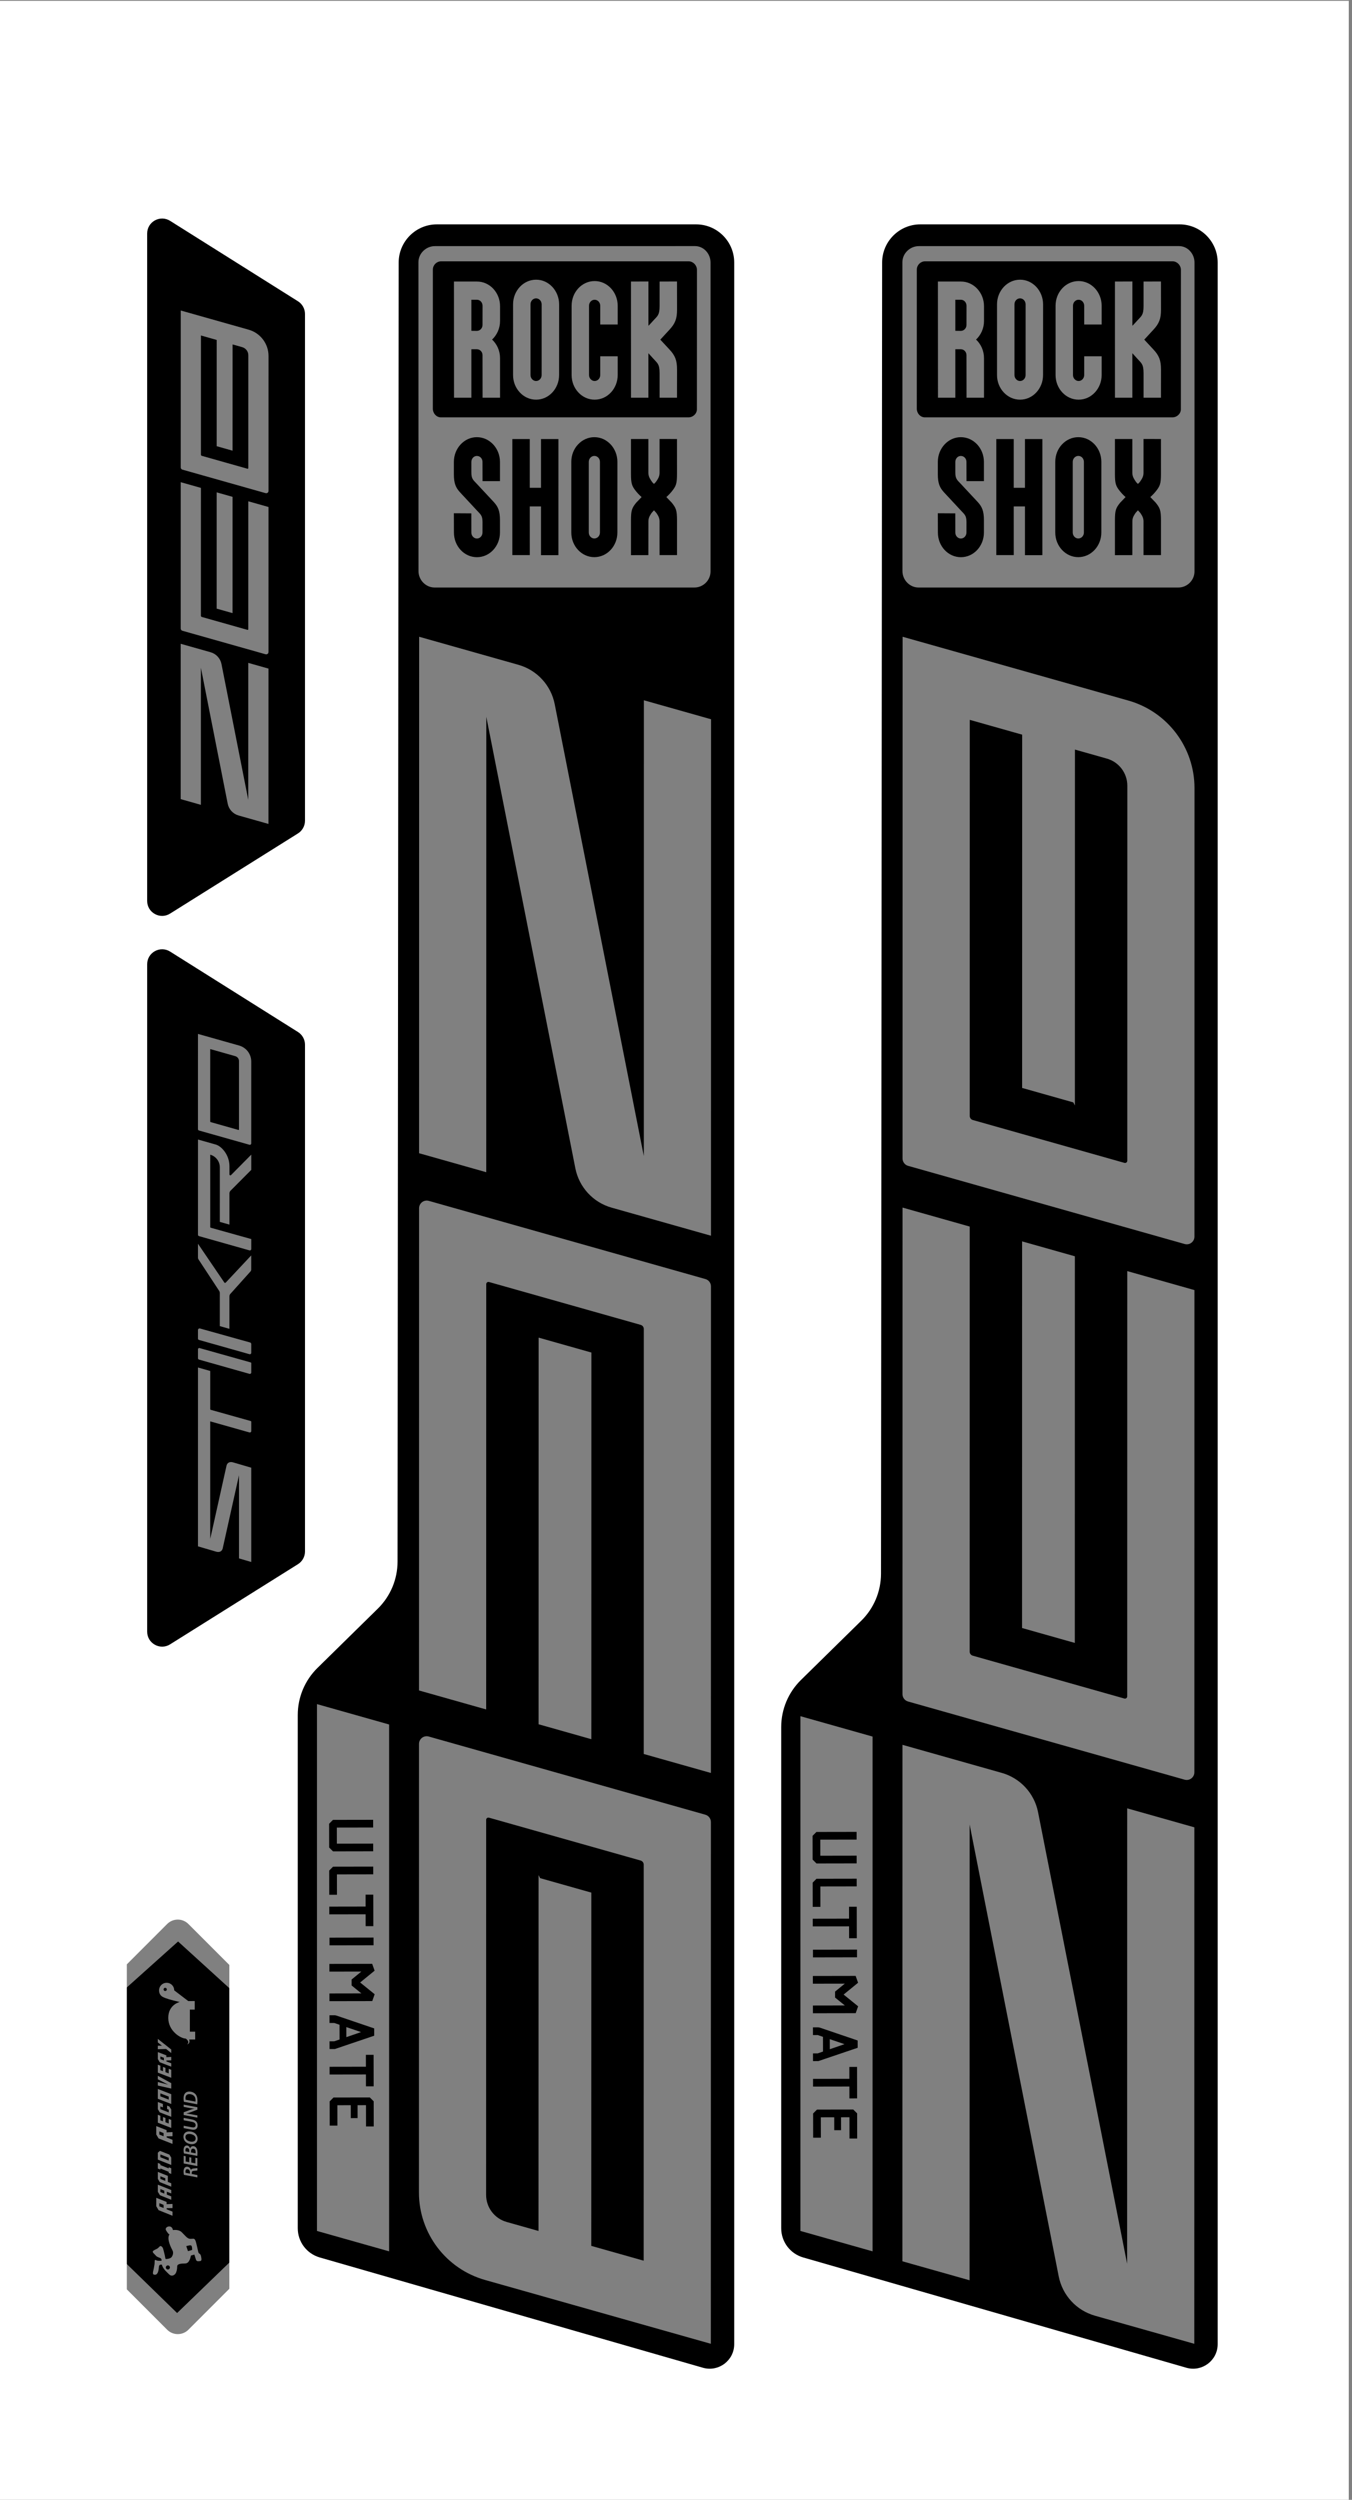 <svg xml:space="preserve" style="enable-background:new 0 0 448.338 828.466;" viewBox="0 0 448.338 828.466" height="828.466px" width="448.338px" y="0px" x="0px" xmlns:xlink="http://www.w3.org/1999/xlink" xmlns="http://www.w3.org/2000/svg" version="1.1">
<rect x="0" y="0" width="448.338" height="828.466" fill="#808080" stroke="none"/>
<style type="text/css">
	.st0{fill:#FFFFFF;}
</style>
<g id="Background">
</g>
<g id="Layer_8">
</g>
<g id="Layer_7">
</g>
<g id="Layer_6">
</g>
<g id="Layer_5">
</g>
<g id="Layer_4">
</g>
<g id="Layer_3">
</g>
<g id="Layer_2">
</g>
<g id="Layer_1">
</g>
<g id="OVERLAY">
	<g>
		<g>
			<path d="M111.456,667.948l-0.417-0.068l-1.776,0.005l0.008,2.555l1.565-0.006l1.753,0.596l0.009,4.88l-1.751,0.602
				l-1.565,0.003l0.005,2.555l1.777-0.004l13.027-4.41l-0.005-2.417L111.456,667.948z M114.85,675.135
				l-0.006-3.338l4.884,1.659L114.85,675.135z"></path>
			<path d="M146.224,138.32h82.082c1.517,0,2.826-1.235,2.793-2.732l0.017-46.111
				c0.016-1.525-1.215-2.849-2.738-2.873h-82.08c-1.515,0-2.758,1.228-2.758,2.763l-0.006,46.074
				C143.518,136.963,144.71,138.32,146.224,138.32z M215.027,93.284v14.685c0,0,0.732-0.713,1.669-1.779
				c1.269-1.438,2.043-1.666,2.036-4.752v-8.129l5.769-0.024c0,0,0.015,6.139,0.015,9.298
				c0.009,3.134-0.663,4.674-2.508,6.679c-1.417,1.519-3.04,3.298-3.04,3.298l3.04,3.269
				c1.867,2.007,2.508,3.547,2.508,6.693c0.009,3.146-0.015,9.276-0.015,9.276h-5.769v-8.141
				c0-3.077-0.767-3.295-2.036-4.751l-1.683-1.846v14.737h-5.771l-0.006-38.489L215.027,93.284z M189.552,101.482
				v-0.153c0-4.539,3.421-8.183,7.64-8.183c4.225,0,7.635,3.662,7.643,8.174v6.224h-5.785v-6.215
				c-0.009-1.087-0.833-1.989-1.858-1.989c-1.031,0-1.864,0.883-1.864,1.996v22.948
				c0,1.085,0.854,1.989,1.864,1.989c1.025,0,1.858-0.905,1.858-2.011v-6.19h5.785v6.211
				c0,4.505-3.418,8.18-7.643,8.173c-4.218,0.007-7.64-3.661-7.64-8.173V101.482z M170.136,100.876
				c0-4.518,3.417-8.173,7.635-8.186c4.206-0.009,7.63,3.666,7.643,8.186l-0.012,23.406
				c0,4.512-3.424,8.18-7.63,8.173c-4.203,0.006-7.644-3.662-7.635-8.173V100.876z M158.158,93.308
				c4.228-0.023,7.661,3.65,7.664,8.163v4.898c0,2.46-1.028,4.656-2.64,6.173
				c1.612,1.481,2.64,3.703,2.637,6.165l0.003,13.089h-5.791l-0.018-14.058c0.012-1.093-0.821-1.99-1.839-1.99
				h-1.861v16.047h-5.753l-0.024-38.489H158.158z"></path>
			<path d="M160.012,107.654l0.012-6.34c-0.012-1.072-0.833-1.974-1.851-1.974h-1.861v10.298l1.846,0.019
				C159.191,109.644,160.024,108.757,160.012,107.654z"></path>
			<polygon points="123.417,650.836 109.233,650.864 109.238,653.417 119.829,653.397 116.601,656.031 116.604,658.013 
				119.841,660.635 109.251,660.657 109.256,663.211 123.44,663.183 124.242,660.913 119.432,657.017 124.227,653.102"></polygon>
			<polygon points="122.637,695.121 110.595,695.144 109.319,696.424 109.335,704.456 111.889,704.451 111.875,697.696 
				116.323,697.687 116.33,701.973 118.584,701.968 118.577,697.683 121.365,697.678 121.378,704.731 123.932,704.725 
				123.916,696.396"></polygon>
			<polygon points="121.353,691.432 123.907,691.427 123.886,680.991 121.332,680.996 121.34,684.938 109.296,684.961 
				109.302,687.514 121.345,687.491"></polygon>
			<path d="M212.435,616.604l-50.283-14.207c-0.469-0.132-0.935,0.22-0.935,0.707l-0.017,124.297
				c-0.001,4.176,2.774,7.843,6.793,8.979l10.58,2.988l0.016-117.945l0.529,1.017l16.971,4.794l-0.016,117.078
				l17.373,4.908l0.017-131.255C213.464,617.331,213.044,616.776,212.435,616.604z"></path>
			<path d="M197.093,144.884c-4.218,0-7.644,3.674-7.644,8.165v23.427c0,4.506,3.426,8.173,7.644,8.173
				c4.225-0.012,7.643-3.667,7.636-8.173l0.007-23.4C204.736,148.559,201.318,144.884,197.093,144.884z
				 M198.95,176.477c0,1.091-0.83,1.986-1.867,1.986c-1.01,0-1.827-0.895-1.839-1.986v-23.4
				c0-1.097,0.83-1.974,1.849-1.989c1.028,0,1.852,0.877,1.858,1.989V176.477z"></path>
			<polygon points="110.436,613.568 123.756,613.541 123.751,610.988 111.708,611.011 111.698,605.682 123.741,605.659 
				123.736,603.106 110.417,603.131 109.141,604.41 109.157,612.293"></polygon>
			<path d="M230.325,69.854h-85.941c-9.456,0-17.156,7.692-17.166,17.148l-0.373,430.539
				c-0.004,4.622-1.897,9.13-5.195,12.368l-20.008,19.648c-5.014,4.924-7.889,11.777-7.889,18.804v170.107
				c0,6.459,4.335,12.217,10.542,14.002l127.061,36.551c1.147,0.331,2.329,0.498,3.51,0.498
				c6.962,0,12.625-5.673,12.625-12.646V87.02C247.491,77.555,239.79,69.854,230.325,69.854z M129.036,746.123
				l-23.923-6.758v-174.606l23.925,6.758L129.036,746.123z M138.756,86.893c0-2.939,2.565-5.344,5.484-5.326
				l86.206-0.012c2.924-0.006,5.186,2.528,5.177,5.461v102.365c0,2.924-2.405,5.328-5.345,5.328h-86.167
				c-2.951,0-5.355-2.53-5.334-5.46L138.756,86.893z M235.72,776.762l-74.85-21.143
				c-12.983-3.667-21.948-15.516-21.946-29.008l0.019-148.659c0-1.687,1.612-2.907,3.236-2.448L233.89,601.411
				c1.096,0.31,1.853,1.31,1.853,2.449L235.72,776.762z M178.595,571.442l0.017-128.14l17.5,4.944
				l-0.017,128.14L178.595,571.442z M235.745,587.585l-22.276-6.293l0.019-140.852c0-0.633-0.42-1.188-1.029-1.36
				l-50.283-14.205c-0.469-0.133-0.935,0.22-0.935,0.707l-0.018,140.952l-22.276-6.292l0.021-159.812
				c0-1.687,1.613-2.906,3.236-2.448l91.711,25.907c1.096,0.31,1.853,1.31,1.853,2.449L235.745,587.585z
				 M235.768,409.537l-32.944-9.305c-6.144-1.735-10.794-6.774-12.03-13.039l-29.529-149.634l-0.02,150.927
				l-22.276-6.293l0.022-171.166l32.929,9.302c6.144,1.736,10.794,6.775,12.03,13.04l29.545,149.764l0.02-151.055
				l22.276,6.292L235.768,409.537z"></path>
			<path d="M177.771,126.272c1.031,0,1.851-0.905,1.845-1.99l0.006-23.406c-0.006-1.1-0.82-1.99-1.851-2.001
				c-1.028,0-1.861,0.904-1.848,2.001v23.406C175.922,125.367,176.743,126.272,177.771,126.272z"></path>
			<path d="M158.127,144.884c-4.188,0-7.618,3.68-7.618,8.21v4.069c0,3.039,0.632,4.446,2.028,5.982l5.807,6.239
				c1.115,1.185,1.66,1.546,1.669,3.665c0,1.683-0.009,3.433-0.009,3.433c0,1.085-0.824,1.99-1.845,1.996
				c-1.028,0-1.852-0.89-1.852-1.996l-0.009-6.346l-5.788-0.039l0.02,6.385c0,4.533,3.41,8.18,7.629,8.18
				c4.222,0,7.635-3.662,7.635-8.186v-4.077c0-3.042-0.63-4.457-2.014-5.981l-5.806-6.223
				c-1.129-1.199-1.666-1.555-1.666-3.686v-3.427c0.006-1.103,0.824-1.983,1.833-1.98
				c1.04-0.003,1.873,0.878,1.864,1.98l0.015,6.37h5.774v-6.375C165.786,148.565,162.367,144.884,158.127,144.884z"></path>
			<polygon points="179.404,161.661 175.676,161.661 175.676,145.51 169.899,145.51 169.899,183.967 175.685,183.967 
				175.676,167.838 179.404,167.838 179.404,183.984 185.173,183.98 185.176,145.51 179.404,145.51"></polygon>
			<rect height="2.554" width="14.597" transform="matrix(1 -0.002 0.002 1 -1.232 0.224)" y="642.156" x="109.218"></rect>
			<polygon points="121.237,631.858 109.195,631.881 109.201,634.435 121.242,634.411 121.249,638.353 123.803,638.348 
				123.784,627.911 121.229,627.916"></polygon>
			<path d="M222.745,162.894c1.442-1.795,1.757-2.503,1.757-5.92c-0.009-4.854-0.009-11.477-0.009-11.477
				l-5.775-0.006v11.277c0,1.352-0.825,2.37-1.125,2.816c-0.281,0.42-0.733,0.786-0.733,0.786
				s-0.439-0.365-0.726-0.786c-0.282-0.446-1.123-1.465-1.123-2.816v-11.271h-5.774v11.477
				c0,3.417,0.309,4.125,1.744,5.92c0.778,0.974,1.786,1.841,1.786,1.841l-1.789,1.855
				c-1.433,1.792-1.741,2.501-1.741,5.926v11.468l5.774-0.017c0,0,0.001-9.923,0.017-11.266
				c-0.015-1.346,0.824-2.346,1.106-2.783l0.726-0.794h0.005l0.729,0.794c0.299,0.437,1.106,1.44,1.125,2.783
				c-0.019,1.342,0,11.266,0,11.266h5.785v-11.451c-0.009-3.426-0.308-4.134-1.757-5.936l-1.773-1.845
				C220.972,164.735,221.964,163.868,222.745,162.894z"></path>
			<polygon points="109.171,619.922 109.187,627.954 111.741,627.949 111.729,621.193 123.771,621.171 123.766,618.616 
				110.448,618.642"></polygon>
			<path d="M367.04,251.41l-10.58-2.989l-0.015,117.945l-0.529-1.017l-16.971-4.794l0.015-117.078l-17.373-4.908
				l-0.017,131.255c0,0.633,0.42,1.188,1.029,1.361l50.283,14.207c0.469,0.132,0.935-0.22,0.935-0.707
				l0.016-124.297C373.833,256.213,371.058,252.545,367.04,251.41z"></path>
			<path d="M388.864,86.603h-82.08c-1.515,0-2.758,1.228-2.758,2.763l-0.006,46.074
				c-0.015,1.522,1.177,2.88,2.691,2.88h82.082c1.517,0,2.826-1.235,2.793-2.732l0.017-46.111
				C391.618,87.952,390.387,86.628,388.864,86.603z M326.308,106.369c0,2.46-1.028,4.656-2.64,6.173
				c1.612,1.481,2.64,3.703,2.637,6.165l0.003,13.089h-5.791l-0.019-14.058c0.013-1.093-0.821-1.99-1.839-1.99
				h-1.861v16.047h-5.753l-0.025-38.489h7.623c4.228-0.023,7.661,3.65,7.664,8.163V106.369z M345.887,124.283
				c0,4.512-3.424,8.18-7.63,8.173c-4.203,0.006-7.644-3.662-7.635-8.173v-23.406
				c0-4.518,3.417-8.173,7.635-8.186c4.206-0.009,7.63,3.666,7.643,8.186L345.887,124.283z M365.32,107.544h-5.785
				v-6.215c-0.009-1.087-0.833-1.989-1.858-1.989c-1.031,0-1.864,0.883-1.864,1.996v22.948
				c0,1.085,0.854,1.989,1.864,1.989c1.024,0,1.858-0.905,1.858-2.011v-6.19h5.785v6.211
				c0,4.505-3.418,8.18-7.643,8.173c-4.219,0.007-7.64-3.661-7.64-8.173v-22.801v-0.153
				c0-4.539,3.421-8.183,7.64-8.183c4.225,0,7.635,3.662,7.643,8.174V107.544z M384.987,131.797h-5.769v-8.141
				c0-3.077-0.767-3.295-2.036-4.751l-1.683-1.846v14.737h-5.771l-0.007-38.489l5.791-0.024v14.685
				c0,0,0.732-0.713,1.669-1.779c1.269-1.438,2.043-1.666,2.036-4.752v-8.129l5.769-0.024
				c0,0,0.015,6.139,0.015,9.298c0.009,3.134-0.662,4.674-2.508,6.679c-1.417,1.519-3.041,3.298-3.041,3.298
				l3.041,3.269c1.867,2.007,2.508,3.547,2.508,6.693C385.012,125.667,384.987,131.797,384.987,131.797z"></path>
			<polygon points="281.672,695.435 284.226,695.43 284.205,684.994 281.651,684.999 281.659,688.941 269.615,688.964 
				269.621,691.517 281.664,691.494"></polygon>
			<polygon points="282.956,699.124 270.914,699.147 269.639,700.427 269.654,708.459 272.208,708.454 272.194,701.699 
				276.642,701.69 276.649,705.976 278.903,705.971 278.896,701.686 281.684,701.681 281.697,708.734 
				284.251,708.728 284.235,700.399"></polygon>
			<path d="M338.257,98.876c-1.028,0-1.861,0.904-1.849,2.001v23.406c0,1.085,0.821,1.99,1.849,1.99
				c1.031,0,1.851-0.905,1.845-1.99l0.006-23.406C340.102,99.776,339.287,98.887,338.257,98.876z"></path>
			<path d="M318.613,144.884c-4.188,0-7.618,3.68-7.618,8.21v4.069c0,3.039,0.632,4.446,2.028,5.982l5.806,6.239
				c1.115,1.185,1.66,1.546,1.669,3.665c0,1.683-0.009,3.433-0.009,3.433c0,1.085-0.824,1.99-1.845,1.996
				c-1.028,0-1.852-0.89-1.852-1.996l-0.009-6.346l-5.788-0.039l0.02,6.385c0,4.533,3.41,8.18,7.629,8.18
				c4.222,0,7.635-3.662,7.635-8.186v-4.077c0-3.042-0.63-4.457-2.014-5.981l-5.806-6.223
				c-1.129-1.199-1.666-1.555-1.666-3.686v-3.427c0.006-1.103,0.824-1.983,1.833-1.98
				c1.04-0.003,1.873,0.878,1.863,1.98l0.016,6.37h5.774v-6.375
				C326.272,148.565,322.853,144.884,318.613,144.884z"></path>
			<path d="M383.231,162.894c1.442-1.795,1.757-2.503,1.757-5.92c-0.009-4.854-0.009-11.477-0.009-11.477
				l-5.776-0.006v11.277c0,1.352-0.825,2.37-1.125,2.816c-0.281,0.42-0.733,0.786-0.733,0.786
				s-0.439-0.365-0.726-0.786c-0.282-0.446-1.123-1.465-1.123-2.816v-11.271h-5.774v11.477
				c0,3.417,0.308,4.125,1.744,5.92c0.778,0.974,1.786,1.841,1.786,1.841l-1.789,1.855
				c-1.433,1.792-1.741,2.501-1.741,5.926v11.468l5.774-0.017c0,0,0.002-9.923,0.017-11.266
				c-0.015-1.346,0.824-2.346,1.106-2.783l0.726-0.794h0.005l0.729,0.794c0.299,0.437,1.106,1.44,1.125,2.783
				c-0.019,1.342,0,11.266,0,11.266h5.785v-11.451c-0.009-3.426-0.309-4.134-1.757-5.936l-1.773-1.845
				C381.458,164.735,382.45,163.868,383.231,162.894z"></path>
			<path d="M357.579,144.884c-4.219,0-7.644,3.674-7.644,8.165v23.427c0,4.506,3.425,8.173,7.644,8.173
				c4.225-0.012,7.643-3.667,7.636-8.173l0.006-23.4C365.221,148.559,361.804,144.884,357.579,144.884z
				 M359.436,176.477c0,1.091-0.83,1.986-1.867,1.986c-1.01,0-1.827-0.895-1.839-1.986v-23.4
				c0-1.097,0.83-1.974,1.848-1.989c1.028,0,1.852,0.877,1.858,1.989V176.477z"></path>
			<polygon points="339.89,161.661 336.162,161.661 336.162,145.51 330.385,145.51 330.385,183.967 336.171,183.967 
				336.162,167.838 339.89,167.838 339.89,183.984 345.659,183.98 345.662,145.51 339.89,145.51"></polygon>
			<polygon points="283.736,654.839 269.552,654.867 269.557,657.42 280.148,657.4 276.92,660.034 276.923,662.016 
				280.16,664.638 269.57,664.66 269.575,667.214 283.759,667.186 284.561,664.916 279.751,661.02 
				284.546,657.105"></polygon>
			<polygon points="269.49,623.925 269.506,631.957 272.06,631.952 272.048,625.196 284.09,625.174 284.085,622.619 
				270.767,622.645"></polygon>
			<polygon points="270.755,617.571 284.075,617.544 284.07,614.991 272.027,615.014 272.017,609.685 284.06,609.662 
				284.055,607.109 270.736,607.134 269.46,608.413 269.476,616.296"></polygon>
			<path d="M271.775,671.951l-0.417-0.068l-1.776,0.005l0.008,2.555l1.565-0.006l1.753,0.596l0.009,4.88l-1.751,0.602
				l-1.565,0.003l0.005,2.555l1.777-0.004l13.027-4.41l-0.005-2.417L271.775,671.951z M275.169,679.138
				l-0.006-3.338l4.884,1.659L275.169,679.138z"></path>
			<polygon points="281.556,635.861 269.514,635.884 269.52,638.438 281.561,638.414 281.568,642.356 284.122,642.351 
				284.103,631.914 281.548,631.919"></polygon>
			<path d="M318.659,99.34h-1.861v10.298l1.845,0.019c1.034-0.013,1.867-0.899,1.855-2.002l0.013-6.34
				C320.498,100.242,319.677,99.34,318.659,99.34z"></path>
			<rect height="2.554" width="14.597" transform="matrix(1 -0.002 0.002 1 -1.239 0.531)" y="646.159" x="269.537"></rect>
			<path d="M390.643,69.854H304.702c-9.456,0-17.156,7.692-17.166,17.148l-0.373,434.542
				c-0.004,4.623-1.897,9.131-5.195,12.368l-20.009,19.648c-5.013,4.923-7.888,11.776-7.888,18.804v166.105
				c0,6.458,4.335,12.216,10.541,14.002l127.062,36.551c1.147,0.331,2.329,0.498,3.51,0.498
				c6.962,0,12.625-5.673,12.625-12.646V87.02C407.809,77.555,400.109,69.854,390.643,69.854z M289.355,746.122
				l-23.923-6.758V568.762l23.925,6.758L289.355,746.122z M396.041,776.762l-32.929-9.302
				c-6.145-1.736-10.794-6.775-12.03-13.04l-29.545-149.764l-0.02,151.055l-22.276-6.292l0.023-171.166
				l32.944,9.305c6.144,1.736,10.794,6.775,12.03,13.039l29.529,149.634l0.02-150.927l22.276,6.293L396.041,776.762
				z M396.066,587.359c0,1.687-1.612,2.907-3.236,2.448L301.12,563.9c-1.096-0.31-1.853-1.31-1.853-2.449
				l0.021-161.247l22.276,6.293l-0.019,140.852c0,0.633,0.42,1.188,1.029,1.361l50.283,14.205
				c0.469,0.132,0.935-0.22,0.935-0.707l0.018-140.952l22.276,6.292L396.066,587.359z M338.921,539.544l0.017-128.14
				l17.5,4.943l-0.017,128.14L338.921,539.544z M396.09,409.838c-0,1.687-1.612,2.907-3.236,2.448
				l-91.711-25.907c-1.096-0.31-1.853-1.31-1.853-2.449l0.022-172.903l74.85,21.143
				c12.983,3.667,21.948,15.516,21.946,29.008L396.09,409.838z M396.109,189.381c0,2.924-2.405,5.328-5.345,5.328
				h-86.167c-2.951,0-5.355-2.53-5.334-5.46l-0.021-102.356c0-2.939,2.565-5.344,5.484-5.326l86.205-0.012
				c2.924-0.006,5.186,2.528,5.177,5.461V189.381z"></path>
			<path d="M54.781,658.775c-0.297,0-0.537,0.24-0.537,0.537s0.24,0.537,0.537,0.537
				c0.296,0,0.537-0.24,0.537-0.537S55.078,658.775,54.781,658.775z"></path>
			<polygon points="55.943,694.841 53.183,693.768 53.183,694.76 55.943,695.833"></polygon>
			<path d="M63.586,744.469c-0.17-0.454-0.51-0.397-1.248-0.227c-0.737,0.17-0.567,0.17-0.567,0.17
				l0.567,1.645l1.361-0.397C63.699,745.66,63.756,744.923,63.586,744.469z"></path>
			<polygon points="54.343,681.981 53.183,681.536 53.183,682.404 54.343,682.85"></polygon>
			<path d="M55.668,750.777c-0.375,0-0.679,0.304-0.679,0.679c0,0.375,0.304,0.679,0.679,0.679
				c0.375,0,0.679-0.304,0.679-0.679C56.348,751.081,56.044,750.777,55.668,750.777z"></path>
			<path d="M62.03,711.848c-0.371,0-0.534,0.29-0.534,0.723c0,0.182,0.014,0.338,0.034,0.418l1.243,0.237v-0.364
				C62.773,712.273,62.496,711.848,62.03,711.848z"></path>
			<path d="M62.111,718.895c-0.419,0-0.607,0.33-0.607,0.776c0,0.196,0.014,0.324,0.04,0.419l1.438,0.277v-0.446
				C62.982,719.307,62.604,718.895,62.111,718.895z"></path>
			<polygon points="53.183,722.123 54.805,722.77 54.805,721.9 53.183,721.254"></polygon>
			<polygon points="53.183,714.933 55.943,716.027 55.943,715.101 53.183,714.009"></polygon>
			<polygon points="54.248,730.718 52.843,730.154 52.843,731.205 54.248,731.77"></polygon>
			<path d="M62.746,707.213c-0.601,0-1.249,0.209-1.249,1.047c0,0.351,0.149,0.655,0.392,0.898
				c0.398,0.399,1.141,0.628,1.729,0.628c0.688,0,1.256-0.31,1.256-1.074c0-0.331-0.142-0.648-0.385-0.884
				C64.097,707.436,63.319,707.213,62.746,707.213z"></path>
			<polygon points="53.183,726.457 54.478,726.976 54.478,726.014 53.183,725.496"></polygon>
			<polygon points="54.248,706.927 52.843,706.375 52.843,707.426 54.248,707.979"></polygon>
			<path d="M62.773,694.018c-0.756,0-1.263,0.399-1.263,1.351c0,0.182,0.014,0.378,0.041,0.506l3.268,0.622
				c0.021-0.155,0.027-0.324,0.027-0.5c0-0.614-0.196-1.107-0.56-1.438
				C63.907,694.2,63.367,694.018,62.773,694.018z"></path>
			<path d="M64.022,712.084c-0.487,0-0.669,0.412-0.669,0.891v0.372l1.492,0.283c0.014-0.128,0.02-0.27,0.02-0.419
				C64.866,712.624,64.629,712.084,64.022,712.084z"></path>
			<path d="M66.939,151.074l15.124,4.273c0.02,0.006,0.041,0.008,0.06,0.008c0.118,0,0.221-0.096,0.221-0.221
				l0.005-37.386c0-1.256-0.835-2.359-2.043-2.7l-3.182-0.899l-0.007,35.214l-5.262-1.486l0.005-35.215
				l-5.226-1.476l-0.005,39.48C66.629,150.856,66.755,151.023,66.939,151.074z"></path>
			<path d="M48.694,306.855c3.011,1.666,6.693,1.566,9.61-0.261l42.408-26.569c2.78-1.742,4.44-4.741,4.44-8.023
				V104.053c0-3.274-1.655-6.271-4.428-8.014L58.316,69.38c-2.916-1.833-6.601-1.938-9.616-0.272
				s-4.888,4.841-4.888,8.286v221.178C43.812,302.014,45.682,305.188,48.694,306.855z M59.935,102.901l22.513,6.359
				c3.905,1.103,6.602,4.667,6.601,8.725L89.044,162.7c-0,0.434-0.355,0.766-0.764,0.766
				c-0.069,0-0.139-0.009-0.209-0.029l-27.585-7.793c-0.33-0.093-0.557-0.394-0.557-0.737L59.935,102.901z
				 M77.117,164.658l-0.005,38.542l-5.264-1.487l0.005-38.542L77.117,164.658z M59.928,159.802l6.7,1.893
				l-0.006,42.366c0,0.19,0.127,0.357,0.31,0.409l15.124,4.273c0.02,0.006,0.041,0.008,0.06,0.008
				c0.118,0,0.221-0.096,0.221-0.221l0.006-42.396l6.7,1.893l-0.006,48.069c0,0.434-0.355,0.766-0.764,0.766
				c-0.069,0-0.139-0.009-0.209-0.029l-27.585-7.793c-0.33-0.093-0.557-0.394-0.557-0.736L59.928,159.802z
				 M59.92,213.356l9.909,2.799c1.848,0.522,3.247,2.038,3.618,3.922l8.882,45.007l0.006-45.396l6.7,1.893
				l-0.007,51.484l-9.905-2.798c-1.848-0.522-3.246-2.038-3.618-3.922L66.62,221.298l-0.006,45.435l-6.7-1.893
				L59.92,213.356z"></path>
			<path d="M69.899,371.888l9.18,2.594c0.086,0.024,0.171-0.04,0.171-0.129l0.003-22.692
				c0-0.762-0.507-1.432-1.24-1.639l-8.298-2.344l-0.003,23.963C69.711,371.755,69.788,371.856,69.899,371.888z"></path>
			<path d="M100.726,338.213L58.318,311.554c-2.916-1.833-6.601-1.938-9.616-0.272s-4.888,4.841-4.888,8.286v221.178
				c0,3.441,1.871,6.615,4.882,8.282c3.011,1.666,6.693,1.566,9.61-0.261l42.408-26.569
				c2.78-1.742,4.44-4.741,4.44-8.023V346.227C105.154,342.952,103.499,339.956,100.726,338.213z M65.648,342.649
				l13.665,3.86c2.37,0.67,4.007,2.833,4.007,5.296l-0.004,27.14c0,0.308-0.294,0.531-0.591,0.447l-16.743-4.73
				c-0.2-0.057-0.338-0.239-0.338-0.447L65.648,342.649z M72.697,427.844l-6.884-10.476
				c-0.106-0.161-0.163-0.35-0.163-0.543l0.001-4.635l8.731,12.841c0.109,0.161,0.34,0.179,0.473,0.037
				l8.456-9.018v4.673c0,0.235-0.084,0.462-0.237,0.642l-6.712,7.479c-0.18,0.211-0.279,0.48-0.279,0.758
				l-0.003,10.79l-3.195-0.902l0.003-11.002C72.889,428.258,72.823,428.034,72.697,427.844z M65.648,440.78
				c0-0.348,0.333-0.601,0.668-0.507l16.619,4.639c0.228,0.064,0.385,0.271,0.385,0.507l-0.001,2.935
				c0,0.308-0.294,0.53-0.591,0.447l-16.743-4.73c-0.2-0.056-0.338-0.239-0.338-0.447L65.648,440.78z
				 M83.324,474.289c-0,0.308-0.294,0.53-0.591,0.447l-13.019-3.678l0.003,38.94l5.394-24.234
				c0.226-1.014,1.075-1.445,2.196-1.115l6.012,1.765l0.004,31.252l-4.067-1.194l-0.004-27.556l-5.391,24.212
				c-0.226,1.014-1.075,1.444-2.196,1.115l-6.014-1.766l0.004-59.271l4.067,1.149l-0.003,12.631
				c0,0.116,0.077,0.217,0.188,0.248l13.252,3.717c0.098,0.028,0.166,0.117,0.166,0.218L83.324,474.289z
				 M83.324,454.869c-0,0.308-0.294,0.53-0.591,0.447l-16.743-4.73c-0.2-0.057-0.338-0.239-0.338-0.447
				l0-2.964c0-0.281,0.268-0.484,0.539-0.408l16.968,4.763c0.098,0.028,0.166,0.117,0.166,0.218
				L83.324,454.869z M83.324,387.707l-6.875,6.907c-0.232,0.233-0.362,0.548-0.362,0.876l-0.001,10.362
				l-3.195-0.903l0.002-18.078c0-1.95-1.295-3.662-3.171-4.192l-0.003,23.963c0,0.116,0.077,0.217,0.188,0.248
				l13.418,3.745l-0.001,3.312c0,0.308-0.294,0.53-0.591,0.447l-16.743-4.73c-0.2-0.057-0.338-0.239-0.338-0.447
				l0.004-31.566l5.905,1.668c1.876,0.53,4.528,3.384,4.528,7.183l-0,2.732c0,0.268,0.325,0.402,0.513,0.211
				l6.723-6.79V387.707z"></path>
			<path d="M33.065,666.716v74.86l25.666,24.989l25.34-24.469v-75.9l-25.016-22.763L33.065,666.716z M64.722,673.322
				v2.594h-1.983c0.458,1.449-0.686,1.602-0.686,1.602c1.068-0.915-0.458-1.907-0.458-1.907
				c-1.602,0-5.798-2.441-5.798-6.865c0-4.424,3.814-5.263,3.814-5.263c-3.137-0.681-4.634-1.214-5.331-1.53
				c-0.001-0-0.003-0.001-0.003-0.001c-0.45-0.204-1.537-0.745-1.537-2.321c0-1.392,1.128-2.52,2.52-2.52
				c1.392,0,2.519,1.128,2.519,2.52l4.653,3.547l2.136-0.004v2.826h-1.602v7.323H64.722z M58.765,751.105
				c0,0.794-0.17,1.815-0.567,2.382c-0.397,0.567-1.304,1.078-2.099,0.284c-0.794-0.794-1.985-1.702-2.439-3.233
				c0,0-0.907-0.227-0.964,0.681c-0.057,0.907-0.227,2.666-1.305,2.666s-0.624-0.907-0.397-2.099
				c0.227-1.191,0.284-1.475,0.284-2.212c0-0.737,0.17-0.68,0.624-0.454c0.454,0.227,1.645,0.113,1.645,0.113
				s0.17-0.567-0.34-0.851c-0.51-0.284-1.135-0.341-1.532-0.851c-0.397-0.51-1.418-1.134-0.851-1.588
				c0.567-0.454,1.135-0.51,1.645-0.964c0.51-0.454,0.624-0.851,1.134-0.454c0.511,0.397,0.511,0.851,0.851,2.099
				c0.341,1.248,0.341,1.985,0.511,2.042c0.17,0.057,1.475-0.113,1.872-0.567c0.397-0.454,0.794-1.418,0.397-2.212
				c-0.397-0.794-2.098-3.913-1.021-5.388c0,0-0.284,0-0.68-0.624c-0.397-0.624-0.851-1.021-0.397-1.588
				c0.454-0.567,1.929-0.794,2.212,0.794c0,0,1.815-0.34,2.893,0.681c1.078,1.021,1.815,2.155,2.779,2.212
				c0.964,0.057,1.361-0.341,1.758,0.51c0.397,0.851,0.908,3.857,1.078,4.141s0.624,0.284,0.794,1.078
				c0.17,0.794,0.34,1.588-0.284,1.645s-1.191,0.227-1.418-0.567c-0.227-0.794-0.51-1.588-0.51-1.588
				l-1.135,0.34c0,0-0.34,2.609-1.872,2.609S58.765,750.311,58.765,751.105z M52.336,689.102v-1.159l4.45,2.437
				v1.792l-4.45-0.994v-1.178l3.419,0.877L52.336,689.102z M52.336,676.881v-1.174l4.45,3.522v1.179l-1.701-1.35
				l-2.748,0.076v-1.166l1.379,0.006L52.336,676.881z M55.165,681.167v0.612l1.622-0.094v1.135l-1.61,0.053v0.299
				l1.61,0.619v1.131l-3.821-1.471l-0.628-1.061v-2.307L55.165,681.167z M53.183,684.596v1.498l0.858,0.331v-1.424
				l0.831,0.32v1.41l1.071,0.413v-1.522l0.844,0.325v2.658l-4.45-1.719v-2.616L53.183,684.596z M56.786,694.037
				v3.259l-4.45-1.733v-3.253L56.786,694.037z M54.016,697.279v1.133l-0.833-0.325v0.909l2.76,1.078v-0.91
				l-0.541-0.211v-1.134l0.769,0.3l0.616,0.987v2.434l-3.837-1.5l-0.613-1.044v-2.37L54.016,697.279z
				 M53.183,701.192v1.498l0.858,0.336v-1.424l0.831,0.325v1.41l1.071,0.419v-1.522l0.844,0.33v2.658l-4.45-1.746
				v-2.616L53.183,701.192z M55.243,705.95v0.741l1.964-0.096v1.374l-1.948,0.047v0.362l1.948,0.767v1.369
				l-4.628-1.824l-0.759-1.292v-2.792L55.243,705.95z M56.786,727.9v1.135l-3.745-1.501l-0.705-1.151v-2.355
				l4.45,1.779v1.131l-1.462-0.585v0.962L56.786,727.9z M52.965,723.165l-0.628-1.067v-2.31l3.321,1.322v2
				l1.129,0.45v1.131L52.965,723.165z M55.943,720.131v-0.373l-2.763-1.099v0.373l-0.844-0.336v-1.874l0.844,0.335
				v0.373l2.763,1.098v-0.373l0.844,0.335v1.877L55.943,720.131z M52.336,715.727v-2.318l0.705-0.59l3.13,1.238
				l0.616,1.002v2.434L52.336,715.727z M55.243,729.75v0.741l1.964-0.079v1.374l-1.948,0.03v0.362l1.948,0.784
				v1.369l-4.628-1.864l-0.759-1.298v-2.792L55.243,729.75z M65.46,720.84v0.776l-4.477-0.851
				c-0.067-0.29-0.108-0.716-0.108-1.121c0-0.439,0.088-0.858,0.297-1.141c0.176-0.256,0.452-0.432,0.825-0.432
				c0.668,0,1.128,0.473,1.303,1.053l0.02,0.007c0.116-0.297,0.432-0.425,0.864-0.466
				c0.568-0.054,1.094-0.088,1.277-0.162v0.81c-0.108,0.034-0.54,0.081-1.087,0.122
				c-0.581,0.034-0.79,0.243-0.79,0.661v0.385L65.46,720.84z M60.909,717.002v-2.525l0.668,0.128v1.736
				l1.196,0.23v-1.641l0.662,0.128v1.634l1.357,0.256v-1.837l0.668,0.129v2.627L60.909,717.002z M65.419,714.501
				l-4.436-0.837c-0.067-0.304-0.108-0.682-0.108-1.094c0-0.473,0.081-0.817,0.277-1.094
				c0.161-0.263,0.432-0.439,0.776-0.439c0.574,0,0.966,0.446,1.101,0.946h0.02c0.128-0.425,0.479-0.73,1-0.73
				c0.479,0,0.837,0.257,1.067,0.588c0.27,0.378,0.372,0.918,0.372,1.607
				C65.488,713.907,65.46,714.285,65.419,714.501z M63.657,710.616c-0.81,0-1.66-0.304-2.188-0.851
				c-0.398-0.412-0.634-0.986-0.634-1.601c0-1.215,0.845-1.79,1.884-1.79c0.81,0,1.648,0.29,2.174,0.824
				c0.405,0.412,0.642,0.966,0.642,1.627C65.535,710.002,64.677,710.616,63.657,710.616z M64.13,705.833
				c-0.196,0-0.418-0.027-0.628-0.06l-2.593-0.493v-0.79l2.654,0.507c0.169,0.034,0.358,0.054,0.554,0.054
				c0.466-0.007,0.756-0.284,0.756-0.75c0-0.56-0.379-0.946-1.304-1.121l-2.66-0.507v-0.79l2.647,0.506
				c1.37,0.263,1.978,0.898,1.978,2.012C65.535,705.259,65.089,705.833,64.13,705.833z M62.908,698.618l-1.999-0.378
				v-0.743l4.551,0.864v0.803l-2.154,0.817c-0.594,0.209-0.965,0.324-1.465,0.432l0.007,0.027
				c0.432,0.048,0.992,0.142,1.668,0.264l1.945,0.371v0.736l-4.551-0.864v-0.905l2.114-0.797
				c0.554-0.196,0.972-0.31,1.425-0.412v-0.014C64.001,698.794,63.563,698.74,62.908,698.618z M65.419,697.4
				l-4.443-0.844c-0.067-0.371-0.101-0.777-0.101-1.202c0-0.729,0.189-1.303,0.547-1.668
				c0.284-0.31,0.709-0.52,1.337-0.52c0.858,0,1.64,0.351,2.114,0.925c0.432,0.527,0.615,1.195,0.615,2.127
				C65.488,696.698,65.454,697.144,65.419,697.4z"></path>
		</g>
		<path d="M-1.071,0.27v828.466v0h448.338v-0V0.27H-1.071z M292.523,87.006
			c0.007-6.976,5.689-12.652,12.666-12.652h85.941c6.995,0,12.666,5.671,12.666,12.666v689.854
			c0,5.415-5.188,9.32-10.391,7.824l-127.062-36.551c-4.314-1.241-7.286-5.188-7.286-9.677V572.365
			c0-5.865,2.357-11.483,6.542-15.593l20.008-19.648c4.18-4.105,6.537-9.716,6.542-15.575L292.523,87.006z
			 M48.798,77.395c0-3.907,4.302-6.284,7.609-4.205l42.408,26.659c1.446,0.909,2.323,2.497,2.323,4.204v167.949
			c0,1.71-0.88,3.3-2.33,4.208l-42.408,26.57c-3.308,2.072-7.603-0.306-7.603-4.208V77.395z M132.204,87.006
			c0.007-6.976,5.689-12.652,12.666-12.652h85.941c6.995,0,12.666,5.671,12.666,12.666v689.854
			c0,5.415-5.188,9.32-10.391,7.824L106.025,748.146c-4.314-1.241-7.286-5.188-7.286-9.677V568.361
			c0-5.865,2.357-11.483,6.542-15.592l20.008-19.648c4.18-4.105,6.537-9.716,6.542-15.575L132.204,87.006z
			 M48.801,540.746V319.568c0-3.906,4.302-6.283,7.609-4.204l42.408,26.659c1.446,0.909,2.323,2.497,2.323,4.205
			v167.949c0,1.71-0.88,3.3-2.33,4.208l-42.408,26.57C53.096,547.027,48.801,544.649,48.801,540.746z
			 M55.431,637.635c1.946-1.946,5.101-1.946,7.047,0l13.576,13.577v107.308l-13.576,13.577
			c-1.946,1.946-5.101,1.946-7.047,0l-13.375-13.377L42.056,651.011L55.431,637.635z" class="st0"></path>
	</g>
</g>
</svg>
